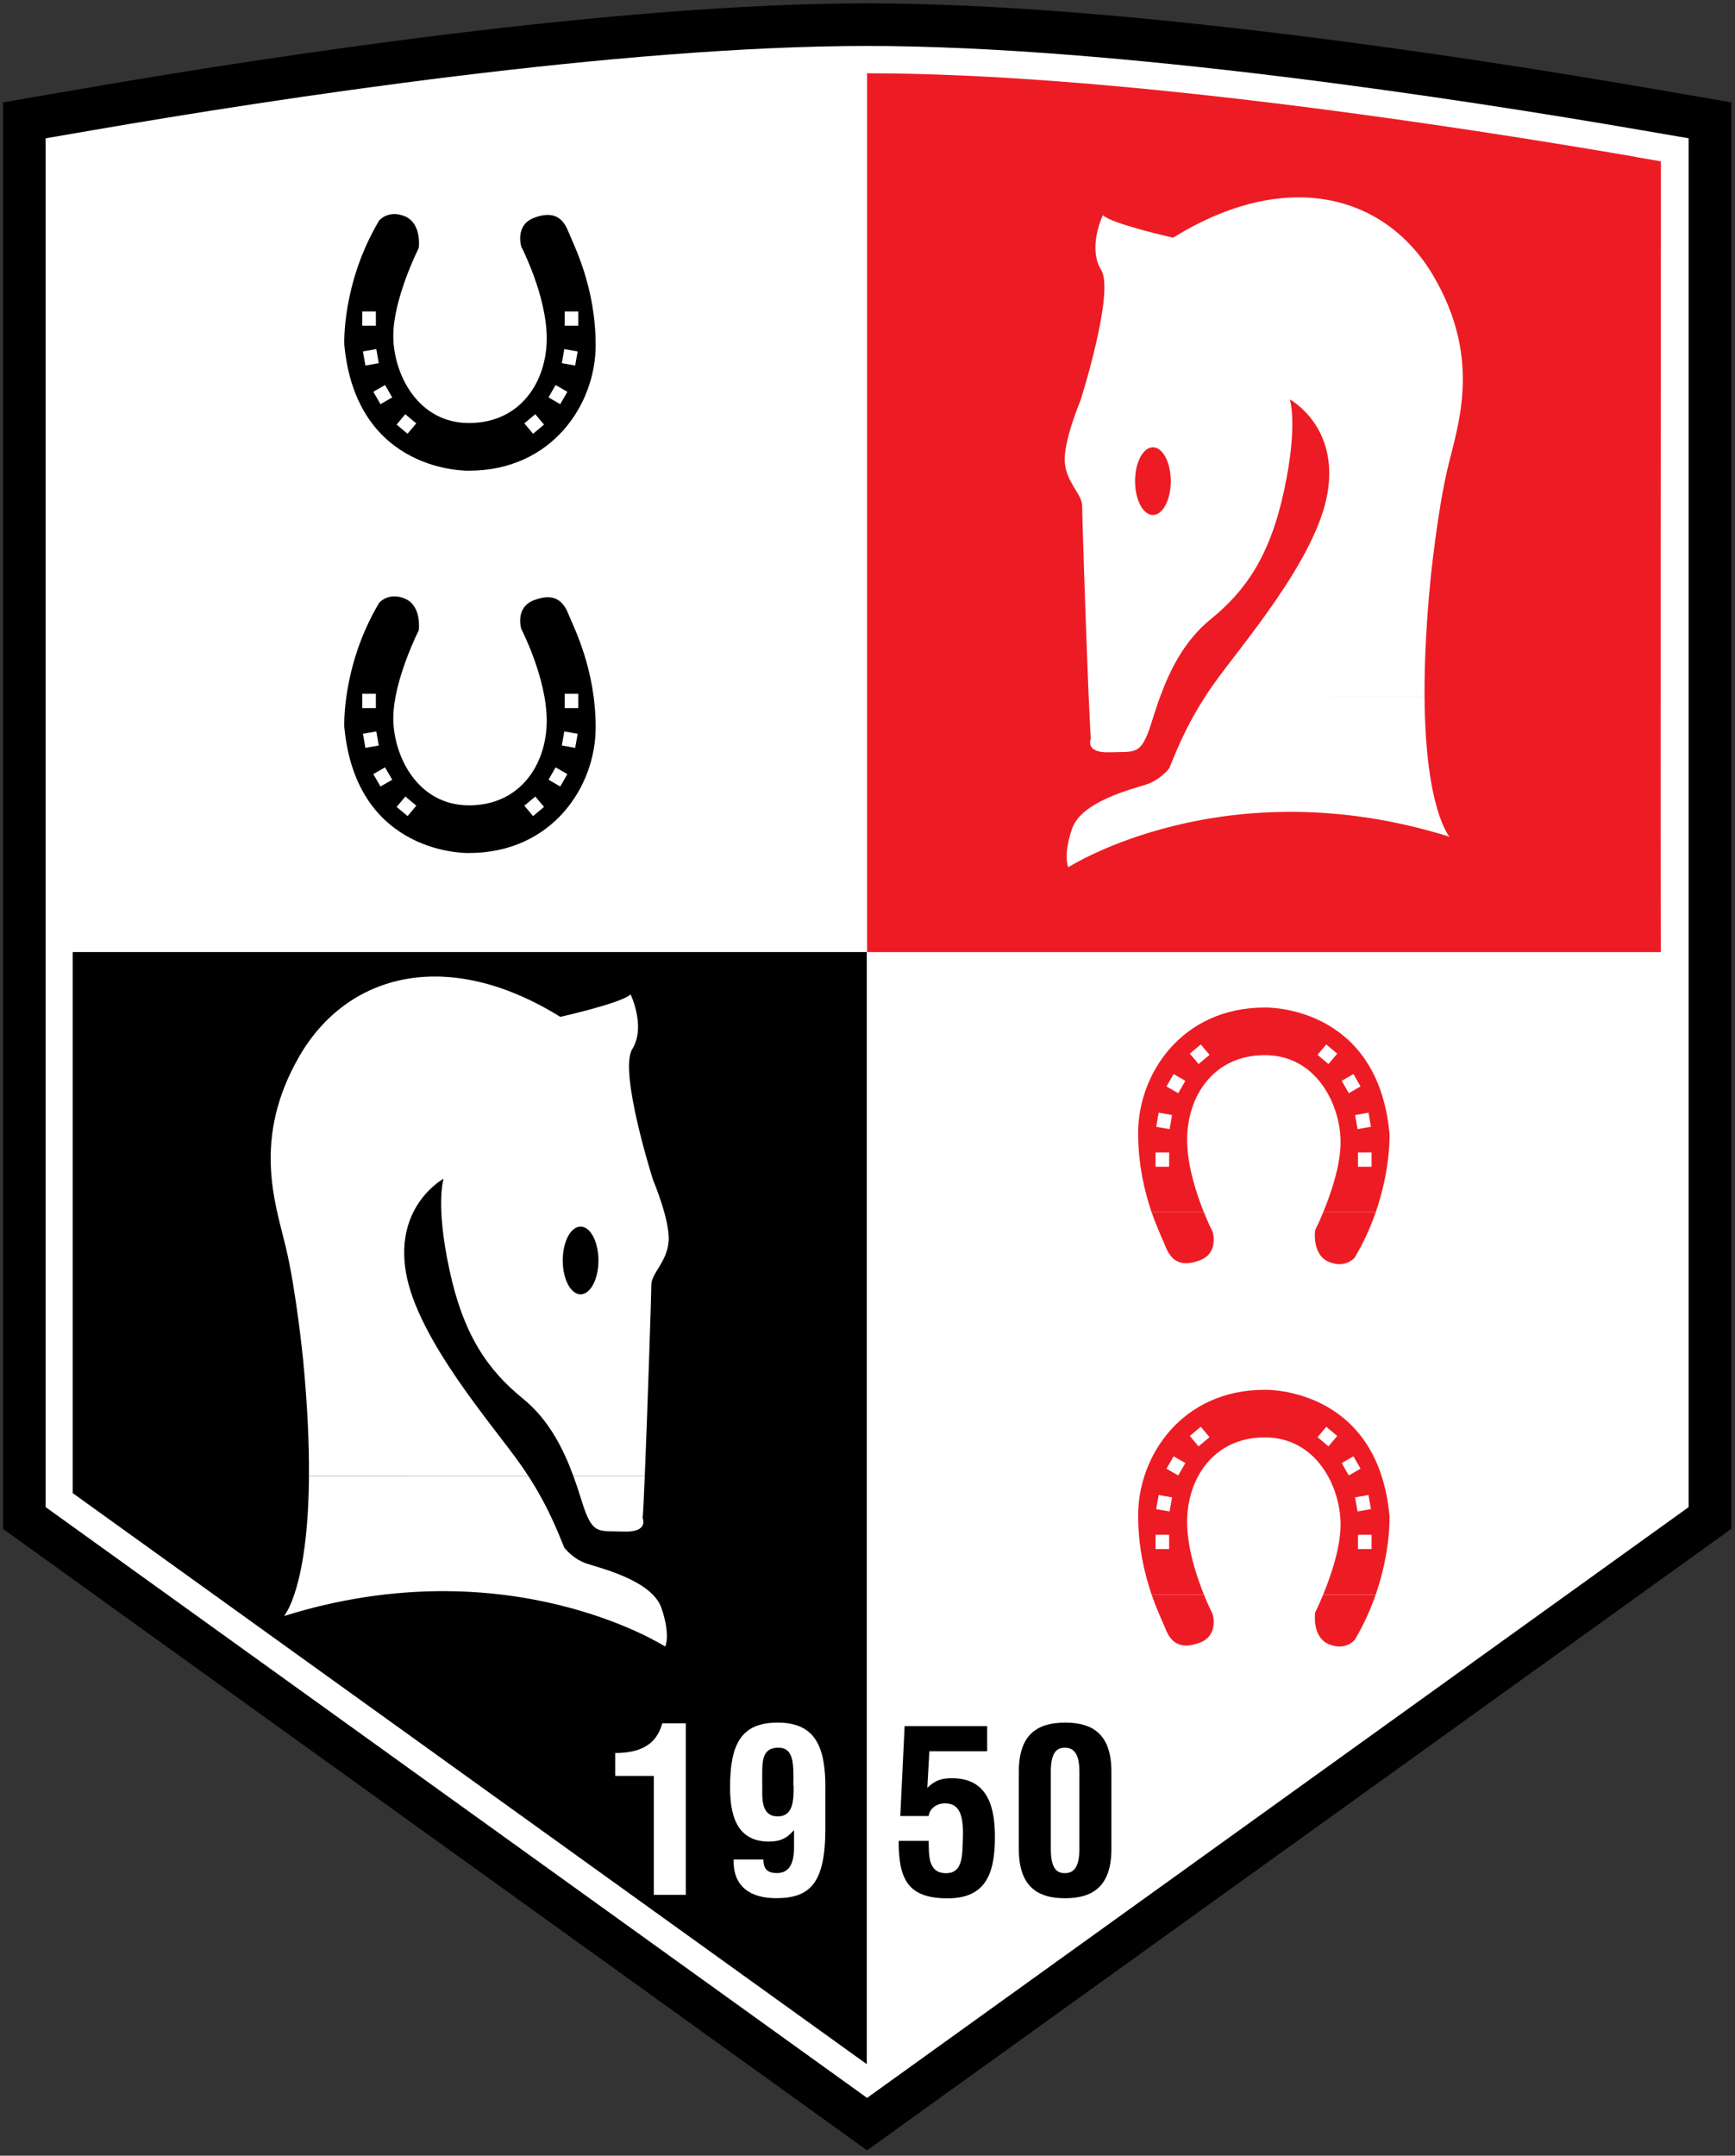 <?xml version="1.0" encoding="utf-8"?>
<!-- Generator: Adobe Illustrator 23.0.6, SVG Export Plug-In . SVG Version: 6.00 Build 0)  -->
<svg version="1.1" id="Layer_1" xmlns="http://www.w3.org/2000/svg" xmlns:xlink="http://www.w3.org/1999/xlink" x="0px" y="0px"
	 viewBox="0 0 244 303" style="enable-background:new 0 0 244 303;" xml:space="preserve">
<rect x="0" y="0" width="244" height="303" fill="#333333" stroke="none"/>
<style type="text/css">
	.st0{fill:#FFFFFF;}
	.st1{clip-path:url(#SVGID_2_);fill:#ED1C24;}
	.st2{clip-path:url(#SVGID_2_);fill:#FFFFFF;}
	.st3{fill-rule:evenodd;clip-rule:evenodd;fill:#FFFFFF;}
	.st4{fill-rule:evenodd;clip-rule:evenodd;}
	.st5{fill-rule:evenodd;clip-rule:evenodd;fill:#ED1C24;}
</style>
<path d="M121.94,302.25L0.43,214.91V113.53V14.39l11.71-2.02c25.81-4.45,74.58-11.9,109.81-11.9c35.23,0,84,7.45,109.82,11.9
	l11.71,2.02v99.14v101.37L121.94,302.25"/>
<path class="st0" d="M121.94,294.88L6.42,211.84V19.44l6.74-1.16C38.72,13.87,87.04,6.46,121.94,6.46c34.9,0,83.22,7.41,108.8,11.82
	l6.74,1.16l0,94.1l0,98.3L121.94,294.88"/>
<path class="st0" d="M233.63,22.68v90.86v96.33l-111.68,80.28L10.26,209.87V22.68l3.54-0.61c25.42-4.38,73.45-11.76,108.14-11.76
	c34.69,0,82.72,7.38,108.14,11.76L233.63,22.68"/>
<g>
	<defs>
		<path id="SVGID_1_" d="M233.63,22.68v90.86v96.33l-111.68,80.28L10.26,209.86V22.68l3.54-0.61C39.22,17.68,87.25,10.3,121.94,10.3
			c34.69,0,82.72,7.38,108.15,11.76L233.63,22.68"/>
	</defs>
	<clipPath id="SVGID_2_">
		<use xlink:href="#SVGID_1_"  style="overflow:visible;"/>
	</clipPath>
	<path class="st1" d="M121.89,10.31c0,0,52-4.43,108.15,11.76l3.54,0.61c0,0-0.09,111.15,0,111.15H121.89L121.89,10.31"/>
	<path class="st2" d="M10.26,133.82V19.77l3.54-0.61C39.22,14.78,121.94,7.4,121.94,7.4v126.42H10.26"/>
</g>
<polyline points="121.9,290.14 10.22,209.87 10.22,133.82 121.9,133.82 121.9,290.14 "/>
<path class="st3" d="M169.51,97.89c-3.02,4.66-4.37,8.45-5.08,10.11c0,0-1.19,1.59-3.18,2.25c-1.99,0.66-9.15,2.37-10.48,6.23
	c-1.32,3.85-0.53,5.42-0.53,5.42s22.03-14.16,53.61-4.29c0,0-3.41-3.79-3.51-19.71L169.51,97.89 M153.11,97.89
	c0.13,3.11,0.24,5.39,0.3,5.95c0,0-0.92,2.03,2.67,1.9c3.59-0.13,4.38,0.53,5.84-4.11c0.37-1.18,0.77-2.44,1.25-3.74L153.11,97.89z"
	/>
<path class="st3" d="M159.63,67.63c0-2.63,1.12-4.76,2.51-4.76s2.51,2.13,2.51,4.76c0,2.63-1.12,4.76-2.51,4.76
	S159.63,70.26,159.63,67.63 M163.17,97.89c1.4-3.8,3.43-7.87,7.09-10.85c4.91-3.98,8.36-8.89,10.34-18.17
	c1.99-9.28,0.79-12.73,0.79-12.73s6.9,3.71,5.31,13.13c-1.59,9.42-12.21,21.49-16.05,26.93c-0.41,0.57-0.79,1.14-1.14,1.69
	l30.83,0.01c-0.03-4.47,0.2-9.9,0.84-16.48c0,0,0.97-9.63,2.43-15.71c1.46-6.08,4.77-15.23-1.95-26.8
	c-6.72-11.58-20.73-15.38-36.68-5.5c0,0-8.66-1.94-9.88-3.16c0,0-2.19,4.53-0.24,7.69c1.94,3.16-2.92,18.39-2.92,18.39
	s-2.43,5.75-2.19,8.66c0.24,2.92,2.43,4.46,2.43,6.08c0,1.2,0.54,17.66,0.92,26.84L163.17,97.89z"/>
<path class="st3" d="M90.68,207.43c-0.13,3.11-0.24,5.39-0.3,5.95c0,0,0.92,2.03-2.67,1.9c-3.59-0.13-4.38,0.53-5.84-4.11
	c-0.37-1.18-0.77-2.44-1.25-3.74L90.68,207.43 M74.28,207.43c3.02,4.66,4.37,8.45,5.08,10.11c0,0,1.19,1.59,3.18,2.25
	s9.15,2.37,10.48,6.23c1.32,3.85,0.53,5.42,0.53,5.42s-22.03-14.16-53.61-4.29c0,0,3.41-3.79,3.51-19.71L74.28,207.43z"/>
<path class="st3" d="M84.16,177.17c0-2.63-1.12-4.76-2.51-4.76s-2.51,2.13-2.51,4.76c0,2.63,1.12,4.76,2.51,4.76
	S84.16,179.8,84.16,177.17 M43.45,207.43c0.03-4.47-0.2-9.9-0.84-16.48c0,0-0.97-9.64-2.43-15.71c-1.46-6.08-4.77-15.23,1.94-26.81
	c6.72-11.58,20.73-15.38,36.68-5.5c0,0,8.66-1.94,9.88-3.16c0,0,2.19,4.53,0.24,7.69c-1.94,3.16,2.92,18.39,2.92,18.39
	s2.43,5.75,2.19,8.66c-0.24,2.92-2.43,4.46-2.43,6.08c0,1.2-0.54,17.67-0.92,26.84l-10.06,0c-1.4-3.8-3.43-7.87-7.09-10.85
	c-4.91-3.99-8.36-8.89-10.34-18.17c-1.99-9.28-0.8-12.73-0.8-12.73s-6.9,3.71-5.31,13.13c1.59,9.42,12.21,21.49,16.05,26.93
	c0.41,0.57,0.79,1.14,1.14,1.69L43.45,207.43z"/>
<path class="st4" d="M58.89,34.86c0,0-3.58,7.07-3.58,12.35c0,5.28,3.39,12.25,10.65,12.25c7.26,0,10.93-5.85,10.93-11.88
	s-3.58-12.91-3.58-12.91s-0.94-3.02,1.79-4.05c2.73-1.04,4.05,0,4.81,1.89c0.75,1.89,3.86,7.73,3.86,16.02
	c0,8.29-6.13,17.63-17.82,17.63c0,0-15.84,0.47-17.53-17.72c0,0-0.38-8.58,4.9-17.44c0,0,1.32-1.6,3.68-0.57
	C59.36,31.47,58.89,34.86,58.89,34.86 M50.95,43.78h1.91v2.01h-1.91V43.78z M51.04,49.4l1.88-0.33l0.35,1.98l-1.88,0.33L51.04,49.4z
	 M52.5,55.07l1.65-0.95l1.01,1.74l-1.65,0.95L52.5,55.07z M55.78,59.68L57,58.22l1.54,1.29l-1.23,1.46L55.78,59.68z M79.42,43.78
	h1.91v2.01h-1.91V43.78z M81.24,49.4l-1.88-0.33l-0.35,1.98l1.88,0.33L81.24,49.4z M79.79,55.07l-1.65-0.95l-1,1.74l1.65,0.95
	L79.79,55.07z M76.51,59.68l-1.23-1.46l-1.54,1.29l1.23,1.46L76.51,59.68z"/>
<path class="st4" d="M58.89,88.6c0,0-3.58,7.07-3.58,12.35c0,5.28,3.39,12.25,10.65,12.25c7.26,0,10.93-5.85,10.93-11.88
	c0-6.03-3.58-12.91-3.58-12.91s-0.94-3.02,1.79-4.05c2.73-1.04,4.05,0,4.81,1.89c0.75,1.88,3.86,7.73,3.86,16.02
	s-6.13,17.63-17.82,17.63c0,0-15.84,0.47-17.53-17.72c0,0-0.38-8.58,4.9-17.44c0,0,1.32-1.6,3.68-0.57
	C59.36,85.21,58.89,88.6,58.89,88.6 M50.95,97.52h1.91v2.01h-1.91V97.52z M51.04,103.14l1.88-0.33l0.35,1.98l-1.88,0.33
	L51.04,103.14z M52.5,108.81l1.65-0.95l1.01,1.74l-1.65,0.95L52.5,108.81z M55.78,113.42l1.23-1.46l1.54,1.29l-1.23,1.46
	L55.78,113.42z M79.42,97.52h1.91v2.01h-1.91V97.52z M81.24,103.14l-1.88-0.33l-0.35,1.98l1.88,0.33L81.24,103.14z M79.79,108.81
	l-1.65-0.95l-1,1.74l1.65,0.95L79.79,108.81z M76.51,113.42l-1.23-1.46l-1.54,1.29l1.23,1.46L76.51,113.42z"/>
<path class="st5" d="M193.48,224.12c-0.71,2.03-1.66,4.21-2.97,6.4c0,0-1.32,1.6-3.68,0.57c-2.36-1.04-1.88-4.43-1.88-4.43
	s0.51-1,1.14-2.54L193.48,224.12 M169.3,224.12c0.67,1.65,1.23,2.72,1.23,2.72s0.94,3.02-1.79,4.05c-2.73,1.04-4.05,0-4.81-1.88
	c-0.34-0.86-1.17-2.54-1.98-4.89L169.3,224.12z"/>
<path class="st5" d="M192.89,217.74h-1.91v-2.01h1.91V217.74z M192.8,212.12l-1.88,0.33l-0.35-1.98l1.88-0.33L192.8,212.12z
	 M191.34,206.44l-1.65,0.95l-1-1.74l1.65-0.95L191.34,206.44z M188.06,201.84l-1.23,1.46l-1.54-1.29l1.23-1.46L188.06,201.84z
	 M164.42,217.74h-1.91v-2.01h1.91V217.74z M162.6,212.12l1.88,0.33l0.35-1.98l-1.88-0.33L162.6,212.12z M164.05,206.44l1.65,0.95
	l1-1.74l-1.65-0.95L164.05,206.44z M167.33,201.84l1.23,1.46l1.54-1.29l-1.23-1.46L167.33,201.84z M161.95,224.12
	c-0.96-2.82-1.89-6.61-1.89-11.14c0-8.3,6.13-17.63,17.82-17.63c0,0,15.84-0.47,17.53,17.72c0,0,0.21,4.86-1.93,11.04l-7.39,0
	c1.05-2.54,2.44-6.53,2.44-9.82c0-5.28-3.39-12.25-10.65-12.25c-7.26,0-10.93,5.84-10.93,11.88c0,3.66,1.32,7.63,2.35,10.19
	L161.95,224.12z"/>
<path class="st5" d="M193.48,170.38c-0.71,2.03-1.66,4.21-2.97,6.4c0,0-1.32,1.6-3.68,0.57c-2.36-1.04-1.88-4.43-1.88-4.43
	s0.51-1,1.14-2.54L193.48,170.38 M169.3,170.38c0.67,1.66,1.23,2.72,1.23,2.72s0.94,3.02-1.79,4.05c-2.73,1.04-4.05,0-4.81-1.89
	c-0.34-0.86-1.17-2.54-1.98-4.89L169.3,170.38z"/>
<path class="st5" d="M192.89,164h-1.91v-2.01h1.91V164z M192.8,158.38l-1.88,0.33l-0.35-1.98l1.88-0.33L192.8,158.38z
	 M191.34,152.71l-1.65,0.95l-1-1.74l1.65-0.95L191.34,152.71z M188.06,148.1l-1.23,1.46l-1.54-1.29l1.23-1.46L188.06,148.1z
	 M164.42,164h-1.91v-2.01h1.91V164z M162.6,158.38l1.88,0.33l0.35-1.98l-1.88-0.33L162.6,158.38z M164.05,152.71l1.65,0.95l1-1.74
	l-1.65-0.95L164.05,152.71z M167.33,148.1l1.23,1.46l1.54-1.29l-1.23-1.46L167.33,148.1z M161.95,170.38
	c-0.96-2.82-1.89-6.61-1.89-11.13c0-8.3,6.13-17.63,17.82-17.63c0,0,15.84-0.47,17.53,17.72c0,0,0.21,4.86-1.93,11.04l-7.39,0
	c1.05-2.54,2.44-6.53,2.44-9.82c0-5.28-3.39-12.25-10.65-12.25c-7.26,0-10.93,5.84-10.93,11.88c0,3.66,1.32,7.63,2.35,10.19
	L161.95,170.38z"/>
<path class="st3" d="M116.08,251.29c0-5.66-1.35-9.16-6.72-9.16c-5.21,0-6.69,3.12-6.69,9.16c0,4.95,1.64,7.56,5.46,7.56
	c2.09,0,2.8-0.84,3.54-1.61v1.54c0,1.45,0.19,4.44-2.35,4.5c-1.83,0.03-1.93-1.09-1.96-1.9h-4.18c-0.13,3.83,2.41,5.43,5.95,5.43
	c4.76,0,6.94-2.06,6.94-9.74V251.29 M111.61,250.97c0,1.99,0,4.34-2.22,4.34c-2.41,0-2.19-2.6-2.19-4.34c0-3.09-0.26-5.18,2.09-5.31
	c2.41-0.13,2.32,2.32,2.28,5.31H111.61z"/>
<path class="st0" d="M91.95,266.34h4.5v-24.11h-3.31c-0.9,3.31-3.5,4.15-6.62,4.18v3.21h5.43V266.34"/>
<path d="M130.6,255.25c0.13-1.03,1.13-1.77,2.25-1.77c1.64,0,2.7,0.9,2.57,4.76c-0.1,2.38,0.1,5.21-2.57,5.05
	c-2.44-0.13-2.19-2.8-2.25-4.53h-4.21c-0.03,5.56,1.42,8.07,6.88,8.07c5.08,0,6.65-3.09,6.65-8.55c0-3.83-0.74-8.33-6.01-8.33
	c-1.51,0-2.41,0.29-3.5,1.35l0.29-5.14h8.13v-3.54h-11.61l-0.61,12.64H130.6"/>
<path class="st4" d="M143.28,259.88c0,5.11,2.44,6.94,6.49,6.94c4.08,0,6.53-1.83,6.53-6.94v-10.84c0-5.11-2.44-6.91-6.49-6.91
	c-4.08,0-6.53,1.8-6.53,6.91V259.88 M147.78,249.04c0-2.67,0.8-3.38,1.96-3.38c1.19,0,2.06,0.71,2.06,3.38v10.84
	c0,2.7-0.87,3.41-2.06,3.41c-1.16,0-1.96-0.71-1.96-3.41V249.04z"/>
</svg>
